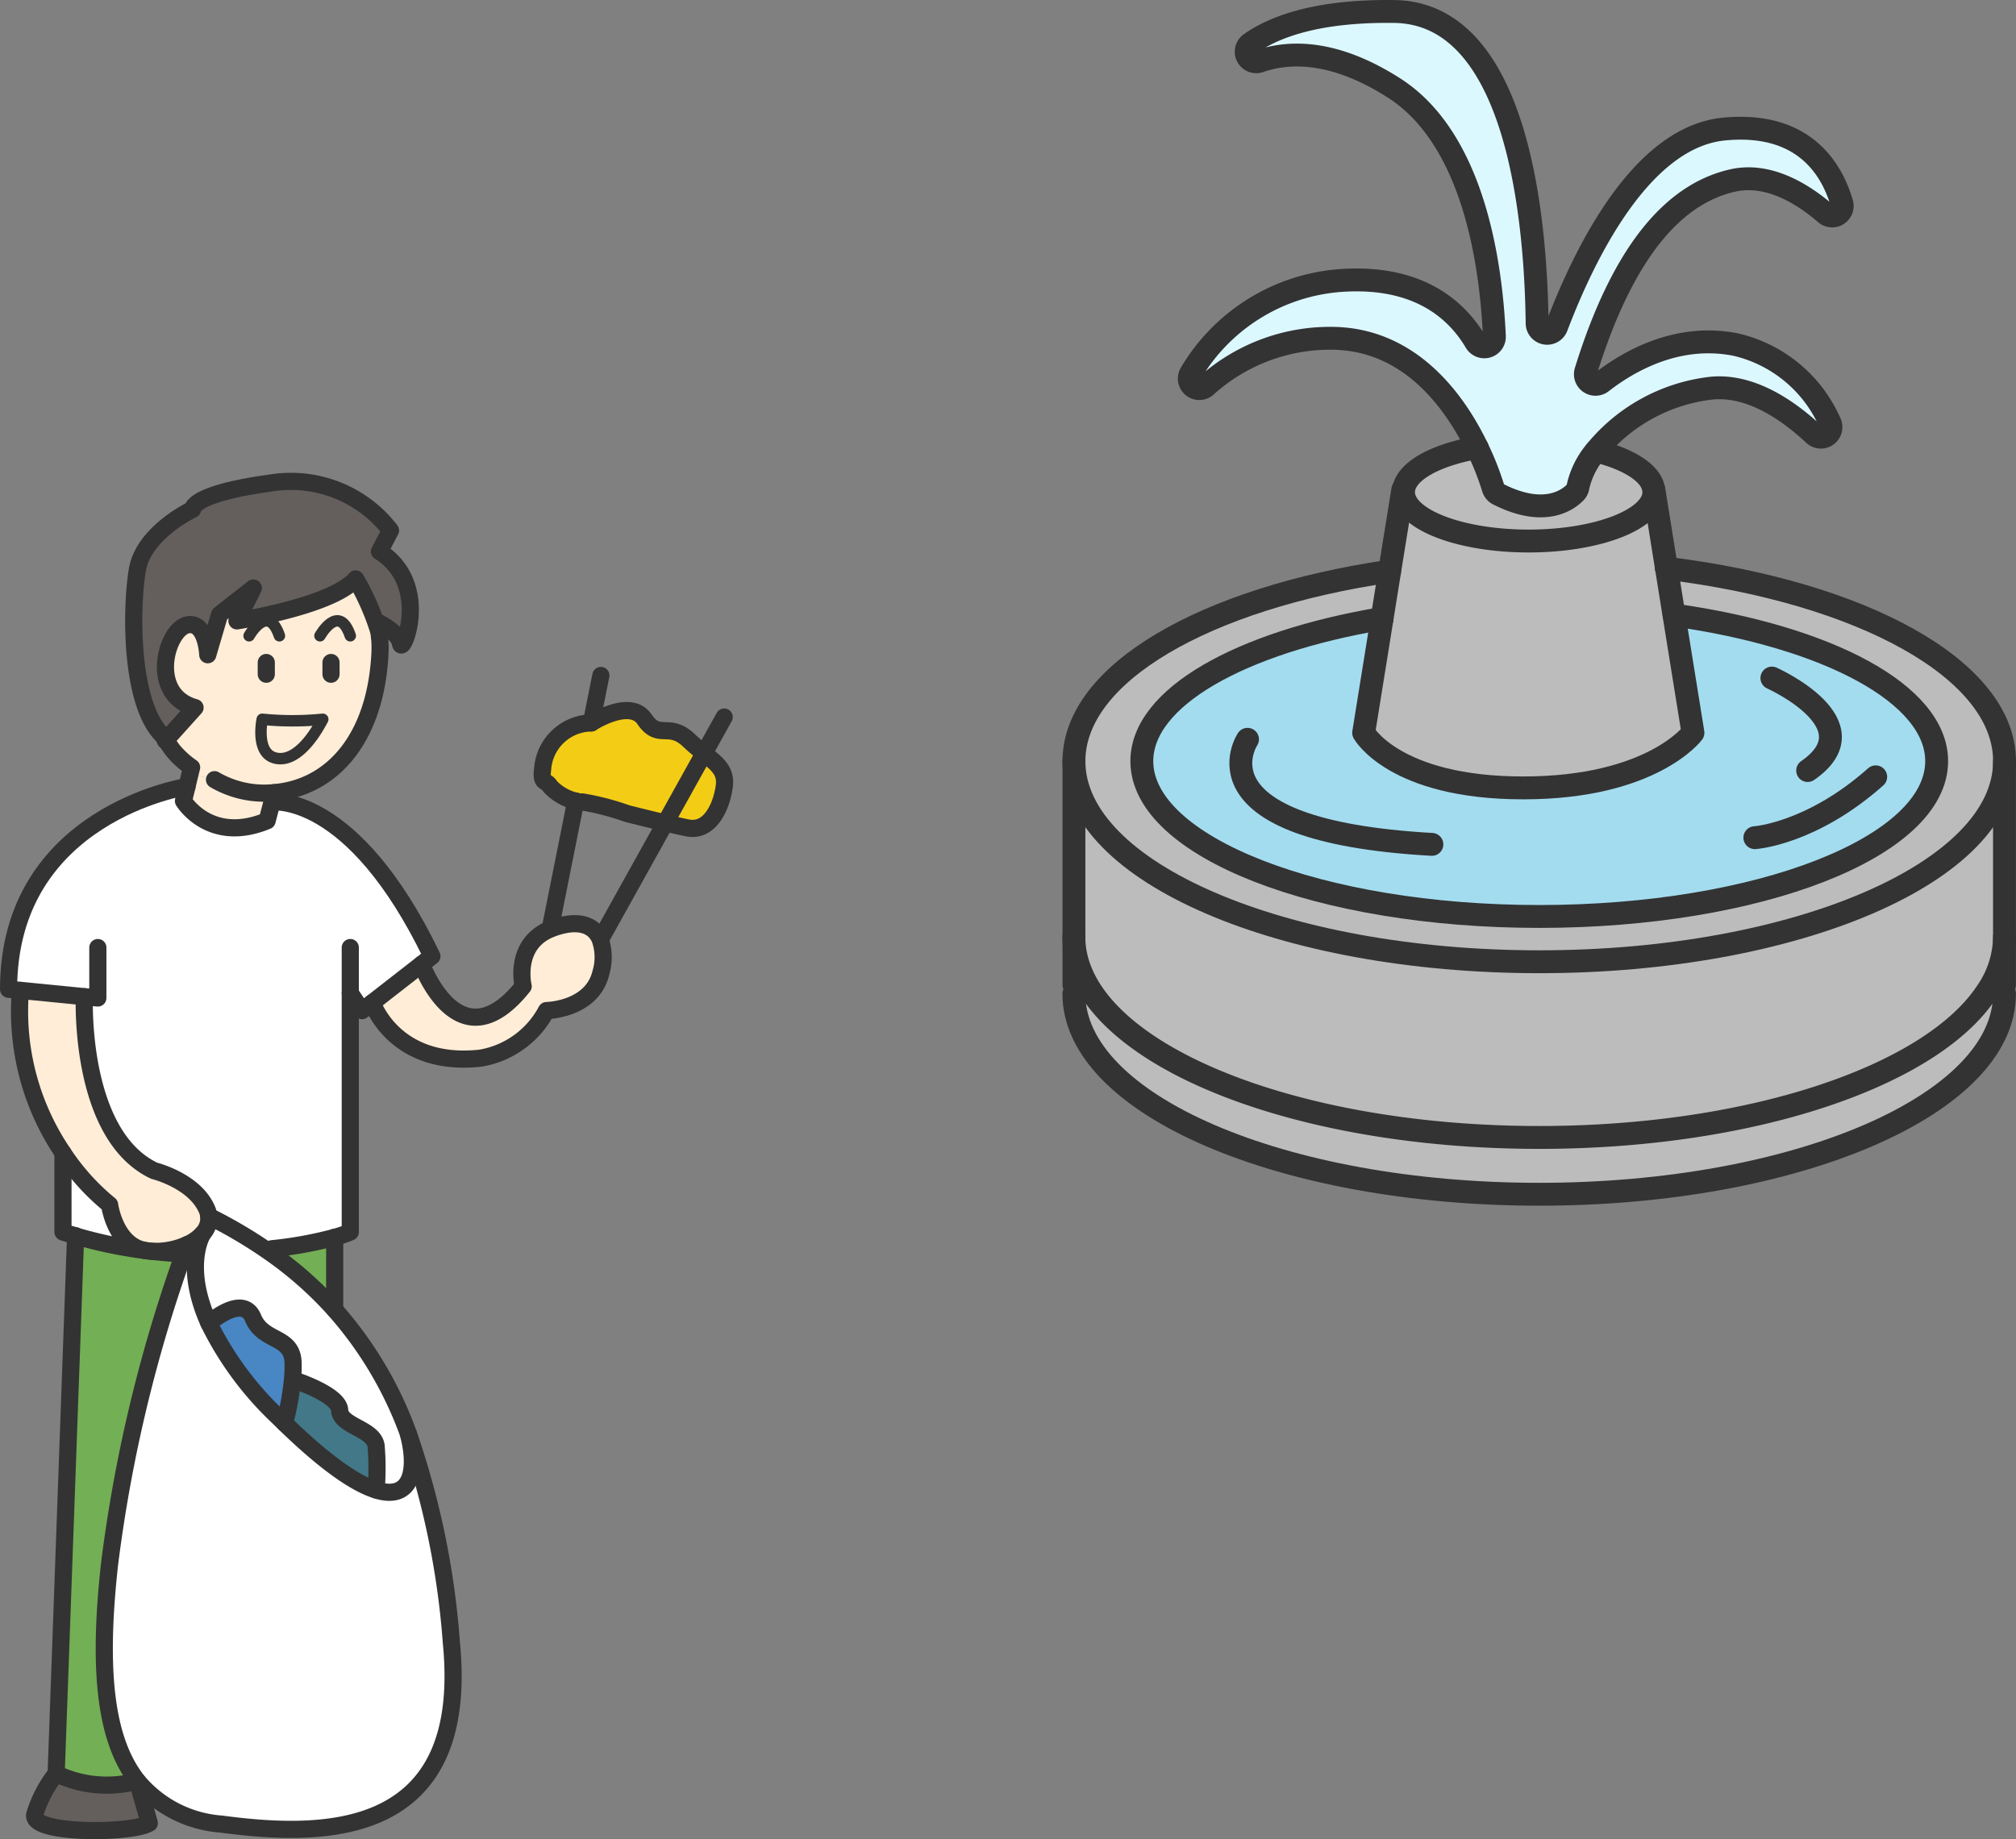 <svg xmlns="http://www.w3.org/2000/svg" width="136.195" height="124.283" viewBox="0 0 136.195 124.283">
  <rect x="0" y="0" width="136.195" height="124.283" fill="#808080" stroke="none"/>
  <g id="グループ_1546" data-name="グループ 1546" transform="translate(-516.319 -4442.668)">
    <g id="グループ_475" data-name="グループ 475" transform="translate(338.137 3761.796)">
      <g id="グループ_295" data-name="グループ 295">
        <path id="パス_2222" data-name="パス 2222" d="M313.6,732.306v11.873a6.661,6.661,0,0,1-1.194,3.708c-3.741,5.683-15.864,9.844-30.24,9.844-17.364,0-31.435-6.07-31.435-13.552V732.306c0,7.483,14.071,13.553,31.435,13.553S313.6,739.789,313.6,732.306Z" fill="#bcbcbc"/>
        <path id="パス_2223" data-name="パス 2223" d="M312.409,747.887l1.194.137c0,7.482-14.075,13.546-31.434,13.546s-31.435-6.064-31.435-13.546v-3.845c0,7.482,14.071,13.552,31.435,13.552C296.545,757.731,308.668,753.57,312.409,747.887Z" fill="#bcbcbc"/>
        <path id="パス_2224" data-name="パス 2224" d="M290.764,719.267c13.181,1.614,22.839,6.839,22.839,13.039,0,7.483-14.075,13.553-31.434,13.553s-31.435-6.07-31.435-13.553c0-5.96,8.928-11.021,21.329-12.837l-.512,3.2c-9.544,1.609-16.23,5.318-16.23,9.642,0,5.8,12.02,10.493,26.848,10.493s26.848-4.7,26.848-10.493c0-4.548-7.395-8.42-17.741-9.876h-.005Z" fill="#bcbcbc"/>
        <path id="パス_2225" data-name="パス 2225" d="M291.276,722.43c10.346,1.456,17.741,5.328,17.741,9.876,0,5.8-12.02,10.493-26.848,10.493s-26.848-4.7-26.848-10.493c0-4.324,6.686-8.033,16.23-9.642l-1.244,7.723s2.067,3.725,10.777,3.725,11.469-3.725,11.469-3.725l-1.282-7.957Z" fill="#a3dcef"/>
        <path id="パス_2226" data-name="パス 2226" d="M302.614,694.595a.678.678,0,0,1-1.1.7c-1.445-1.249-3.79-2.771-6.244-2.231-3.676.818-7.275,4.27-9.947,12.893a.683.683,0,0,0,1.063.747c1.887-1.467,5.17-3.322,9.064-2.547a9.231,9.231,0,0,1,6.359,5.268.68.68,0,0,1-1.075.8c-1.723-1.614-4.248-3.375-6.915-3.125A11.825,11.825,0,0,0,286,711.343a5.626,5.626,0,0,0-1.216,2.432.652.652,0,0,1-.158.344c-.453.48-2.045,1.761-5.225.147a.673.673,0,0,1-.343-.409,19.057,19.057,0,0,0-1.085-2.738c-1.44-2.983-4.352-7.15-9.446-7.379a12.489,12.489,0,0,0-8.879,3.224.676.676,0,0,1-1.014-.873A12.853,12.853,0,0,1,268.7,699.83c5.246-.387,7.869,1.942,9.173,4.145a.68.68,0,0,0,1.265-.371c-.223-4.995-1.429-13.35-6.762-16.775-4.052-2.6-7.1-2.514-9.1-1.822a.678.678,0,0,1-.616-1.194c1.669-1.173,4.6-2.231,9.713-2.165,8.273.109,9.56,13.781,9.653,21.073a.679.679,0,0,0,1.314.234c1.909-5.023,5.737-12.81,11.294-13.361C300.04,689.065,301.944,692.293,302.614,694.595Z" fill="#dcf8ff"/>
        <path id="パス_2227" data-name="パス 2227" d="M291.271,722.43l1.282,7.957s-2.765,3.725-11.469,3.725-10.777-3.725-10.777-3.725l1.244-7.723.512-3.2.889-5.509.055.006a1.494,1.494,0,0,0-.011.164c0,1.826,3.785,3.3,8.458,3.3s8.459-1.478,8.459-3.3a1.621,1.621,0,0,0-.011-.17h.011l.851,5.307Z" fill="#bcbcbc"/>
        <path id="パス_2228" data-name="パス 2228" d="M289.9,713.96a1.621,1.621,0,0,1,.011.17c0,1.826-3.79,3.3-8.459,3.3S273,715.956,273,714.13a1.494,1.494,0,0,1,.011-.164c.158-1.271,2.149-2.351,4.963-2.847a19.057,19.057,0,0,1,1.085,2.738.673.673,0,0,0,.343.409c3.18,1.614,4.772.333,5.225-.147a.652.652,0,0,0,.158-.344A5.626,5.626,0,0,1,286,711.343C288.233,711.9,289.76,712.859,289.9,713.96Z" fill="#bcbcbc"/>
      </g>
      <g id="グループ_296" data-name="グループ 296">
        <path id="パス_2229" data-name="パス 2229" d="M290.764,719.267c13.181,1.614,22.839,6.839,22.839,13.039,0,7.483-14.075,13.553-31.434,13.553s-31.435-6.07-31.435-13.553c0-5.96,8.928-11.021,21.329-12.837" fill="none" stroke="#333" stroke-linecap="round" stroke-linejoin="round" stroke-width="1.546"/>
        <path id="パス_2230" data-name="パス 2230" d="M291.276,722.43c10.346,1.456,17.741,5.328,17.741,9.876,0,5.8-12.02,10.493-26.848,10.493s-26.848-4.7-26.848-10.493c0-4.324,6.686-8.033,16.23-9.642" fill="none" stroke="#333" stroke-linecap="round" stroke-linejoin="round" stroke-width="1.546"/>
        <path id="パス_2231" data-name="パス 2231" d="M286,711.343c2.236.556,3.763,1.516,3.9,2.617a1.621,1.621,0,0,1,.011.17c0,1.826-3.79,3.3-8.459,3.3S273,715.956,273,714.13a1.494,1.494,0,0,1,.011-.164c.158-1.271,2.149-2.351,4.963-2.847" fill="none" stroke="#333" stroke-linecap="round" stroke-linejoin="round" stroke-width="1.546"/>
        <path id="パス_2232" data-name="パス 2232" d="M313.6,748.024c0,7.482-14.075,13.546-31.434,13.546s-31.435-6.064-31.435-13.546" fill="none" stroke="#333" stroke-linecap="round" stroke-linejoin="round" stroke-width="1.546"/>
        <path id="パス_2233" data-name="パス 2233" d="M313.6,744.179a6.661,6.661,0,0,1-1.194,3.708c-3.741,5.683-15.864,9.844-30.24,9.844-17.364,0-31.435-6.07-31.435-13.552" fill="none" stroke="#333" stroke-linecap="round" stroke-linejoin="round" stroke-width="1.546"/>
        <path id="パス_2234" data-name="パス 2234" d="M313.6,732.306v15.1" fill="none" stroke="#333" stroke-linecap="round" stroke-linejoin="round" stroke-width="1.546"/>
        <path id="パス_2235" data-name="パス 2235" d="M250.734,732.306v15.1" fill="none" stroke="#333" stroke-linecap="round" stroke-linejoin="round" stroke-width="1.546"/>
        <line id="線_395" data-name="線 395" x1="0.851" y1="5.306" transform="translate(289.913 713.96)" fill="none" stroke="#333" stroke-linecap="round" stroke-linejoin="round" stroke-width="1.546"/>
        <path id="パス_2236" data-name="パス 2236" d="M271.551,722.664l-1.244,7.723s2.067,3.725,10.777,3.725,11.469-3.725,11.469-3.725l-1.282-7.957-.507-3.163" fill="none" stroke="#333" stroke-linecap="round" stroke-linejoin="round" stroke-width="1.546"/>
        <path id="パス_2237" data-name="パス 2237" d="M272.952,713.96l-.889,5.508-.513,3.2" fill="none" stroke="#333" stroke-linecap="round" stroke-linejoin="round" stroke-width="1.546"/>
        <path id="パス_2238" data-name="パス 2238" d="M286,711.343a5.626,5.626,0,0,0-1.216,2.432.652.652,0,0,1-.158.344c-.453.48-2.045,1.761-5.225.147a.673.673,0,0,1-.343-.409,19.057,19.057,0,0,0-1.085-2.738c-1.44-2.983-4.352-7.15-9.446-7.379a12.489,12.489,0,0,0-8.879,3.224.676.676,0,0,1-1.014-.873A12.853,12.853,0,0,1,268.7,699.83c5.246-.387,7.869,1.942,9.173,4.145a.68.68,0,0,0,1.265-.371c-.223-4.995-1.429-13.35-6.762-16.775-4.052-2.6-7.1-2.514-9.1-1.822a.678.678,0,0,1-.616-1.194c1.669-1.173,4.6-2.231,9.713-2.165,8.273.109,9.56,13.781,9.653,21.073a.679.679,0,0,0,1.314.234c1.909-5.023,5.737-12.81,11.294-13.361,5.4-.529,7.3,2.7,7.973,5a.678.678,0,0,1-1.1.7c-1.445-1.249-3.79-2.771-6.244-2.231-3.676.818-7.275,4.27-9.947,12.893a.683.683,0,0,0,1.063.747c1.887-1.467,5.17-3.322,9.064-2.547a9.231,9.231,0,0,1,6.359,5.268.68.68,0,0,1-1.075.8c-1.723-1.614-4.248-3.375-6.915-3.125A11.825,11.825,0,0,0,286,711.343Z" fill="none" stroke="#333" stroke-linecap="round" stroke-linejoin="round" stroke-width="1.546"/>
        <path id="パス_2239" data-name="パス 2239" d="M262.46,730.828s-4.112,6.169,12.456,7.1" fill="none" stroke="#333" stroke-linecap="round" stroke-linejoin="round" stroke-width="1.546"/>
        <path id="パス_2240" data-name="パス 2240" d="M296.735,737.476s3.813-.245,8.165-4.112" fill="none" stroke="#333" stroke-linecap="round" stroke-linejoin="round" stroke-width="1.546"/>
        <path id="パス_2241" data-name="パス 2241" d="M297.886,726.689s6.954,3.109,2.416,6.25" fill="none" stroke="#333" stroke-linecap="round" stroke-linejoin="round" stroke-width="1.546"/>
      </g>
    </g>
    <g id="グループ_688" data-name="グループ 688" transform="translate(-243.972 4293.611)">
      <g id="グループ_234" data-name="グループ 234" transform="translate(760.87 181.6)">
        <path id="パス_1747" data-name="パス 1747" d="M804.371,198.52c.894.711,1.516,1.184,1.367,2.248-.2,1.432-1,3.1-2.5,2.788-.432-.089-.959-.207-1.486-.331Z" transform="translate(-757.392 -180.16)" fill="#f3cd15"/>
        <path id="パス_1748" data-name="パス 1748" d="M796.359,201.978a3.488,3.488,0,0,1-1.715-.983c-.26-.473-.658-.136-.521-1.159a3.35,3.35,0,0,1,3.29-3.142s2.61-1.7,3.592-.248,1.646.124,3.019,1.443c.355.337.692.61,1,.858l-2.615,4.7c-1.29-.308-2.58-.634-2.58-.634a17.611,17.611,0,0,0-3.018-.787A1.243,1.243,0,0,1,796.359,201.978Z" transform="translate(-758.043 -180.387)" fill="#f3cd15"/>
        <path id="パス_1749" data-name="パス 1749" d="M798.9,210.163a3.661,3.661,0,0,1,.06,2.284c-.592,2.509-3.675,2.556-3.675,2.556a6.211,6.211,0,0,1-4.462,3.213c-5.841.639-7.308-3.751-7.308-3.751l3.337-2.6v.007s2.527,6.935,6.859,1.491c0,0-.692-2.846,1.859-3.876a1.081,1.081,0,0,1,.118-.048C797.378,208.819,798.473,209.18,798.9,210.163Z" transform="translate(-758.944 -179.257)" fill="#ffedd7"/>
        <path id="パス_1750" data-name="パス 1750" d="M790.276,256.063c1.308,13.32-8.663,13.185-15.545,12.267a8.129,8.129,0,0,1-5.658-2.911c-2.207-2.793-2.675-7.574-1.888-14.664a98.455,98.455,0,0,1,5.231-21.576,3.079,3.079,0,0,0,1.066-.751s-1.361,2.13.414,6.054a22.042,22.042,0,0,0,4.71,6.367c.136.136.272.266.4.391,2.8,2.728,4.81,4.083,6.184,4.515,2.372.74,2.834-1.29,2.183-3.787A55.554,55.554,0,0,1,790.276,256.063Z" transform="translate(-760.363 -177.616)" fill="#fff"/>
        <path id="パス_1751" data-name="パス 1751" d="M782.9,231.05a26.281,26.281,0,0,1-4.231.769l-.166.237a31.739,31.739,0,0,0-4.112-2.432,1.479,1.479,0,0,0-.142-.509c-.858-1.905-3.538-2.563-3.538-2.563-5.119-2.426-4.722-11.763-4.722-11.763l-4.321-.426-.8-.077c0-11.871,12.054-13.694,12.054-13.694l-.237.971s1.775,2.941,5.651,1.337l.332-1.266s5.42-.727,10.8,10.421l-.693.538-3.337,2.6-.692.538-.793-1.177V230.69A8.262,8.262,0,0,1,782.9,231.05Z" transform="translate(-760.87 -179.984)" fill="#fff"/>
        <path id="パス_1752" data-name="パス 1752" d="M786.894,242.059c.651,2.5.189,4.527-2.183,3.787v-.007a18.12,18.12,0,0,0,0-2.964c-.149-1.184-2.414-1.331-2.462-2.414S779.1,238.4,779.1,238.4l-.042-.007a9.172,9.172,0,0,0,.042-1.13c-.048-1.876-2.018-1.374-2.705-3.041s-2.982.355-2.982.355c-1.775-3.924-.414-6.054-.414-6.054a1.493,1.493,0,0,0,.4-1.172,31.74,31.74,0,0,1,4.113,2.432,25.3,25.3,0,0,1,4.391,3.882A25.955,25.955,0,0,1,786.894,242.059Z" transform="translate(-759.88 -177.708)" fill="#fff"/>
        <path id="パス_1753" data-name="パス 1753" d="M785.262,186.32c3.521,2.219,1.544,7.029,1.42,6.23s-1.557-1.462-1.557-1.462c.042.219.077.444.107.668a16.993,16.993,0,0,0-1.574-3.585c-1.6,1.846-8.019,2.834-8.019,2.834l1.107-2.219-2.279,1.787-.8,2.721s-.083-2.189-1.309-2.029c-1.484.2-2.757,4.716.45,5.6l-1.971,2.19a4.6,4.6,0,0,0-.349-.437c-2.089-2.284-2.006-8.54-1.574-11.072s3.723-4.071,3.723-4.071-.142-1.047,5.29-1.787a8.483,8.483,0,0,1,8.084,3.207Z" transform="translate(-760.207 -181.6)" fill="#645f5d"/>
        <path id="パス_1754" data-name="パス 1754" d="M785.094,191.5a6.946,6.946,0,0,1,.041,1.107c-.255,5.74-3.16,9.137-7.131,9.492a6.842,6.842,0,0,1-.7.036,6.658,6.658,0,0,1-3.349-.911l-1.651-.4.106-.426a6.159,6.159,0,0,1-1.254-1.141,7.463,7.463,0,0,1-.485-.711l1.971-2.19c-3.208-.888-1.935-5.408-.45-5.6,1.225-.16,1.309,2.029,1.309,2.029l.8-2.721,2.279-1.787-1.107,2.219s6.415-.988,8.019-2.834a16.99,16.99,0,0,1,1.574,3.585A1.5,1.5,0,0,1,785.094,191.5Zm-3.829,5.64a20.525,20.525,0,0,1-4.089,0s-.473,2.212.811,2.6S780.49,198.634,781.265,197.143Z" transform="translate(-760.039 -181.085)" fill="#ffedd7"/>
        <path id="パス_1755" data-name="パス 1755" d="M784.239,242.01a18.128,18.128,0,0,1,0,2.964v.007c-1.374-.432-3.379-1.787-6.184-4.515a18.443,18.443,0,0,0,.532-2.942l.042.007s3.1.982,3.148,2.065S784.09,240.826,784.239,242.01Z" transform="translate(-759.408 -176.842)" fill="#427887"/>
        <path id="パス_1756" data-name="パス 1756" d="M781.519,228.662v4.882l-.005.007a25.3,25.3,0,0,0-4.391-3.882l.166-.237A26.281,26.281,0,0,0,781.519,228.662Z" transform="translate(-759.487 -177.596)" fill="#73af54"/>
        <path id="パス_1757" data-name="パス 1757" d="M776.671,196.4a20.525,20.525,0,0,0,4.089,0c-.775,1.491-1.988,2.982-3.278,2.6S776.671,196.4,776.671,196.4Z" transform="translate(-759.533 -180.341)" fill="#ffedd7"/>
        <path id="パス_1758" data-name="パス 1758" d="M779.03,236.773a9.184,9.184,0,0,1-.042,1.13,18.443,18.443,0,0,1-.532,2.942c-.13-.125-.267-.255-.4-.391a22.041,22.041,0,0,1-4.71-6.367s2.289-2.03,2.982-.355S778.982,234.9,779.03,236.773Z" transform="translate(-759.809 -177.221)" fill="#4986c4"/>
        <path id="パス_1759" data-name="パス 1759" d="M777.909,201.069l-.165.633-.332,1.266c-3.876,1.6-5.651-1.337-5.651-1.337l.237-.971.207-.869,1.652.4a6.658,6.658,0,0,0,3.349.911A6.843,6.843,0,0,0,777.909,201.069Z" transform="translate(-759.943 -180.052)" fill="#ffedd7"/>
        <path id="パス_1760" data-name="パス 1760" d="M774.334,228.545a1.493,1.493,0,0,1-.4,1.172,3.079,3.079,0,0,1-1.066.751,5.147,5.147,0,0,1-2.461.438c-.119-.012-.238-.024-.349-.041a.022.022,0,0,1-.018-.007c-2.036-.349-2.4-3.089-2.4-3.089a15.474,15.474,0,0,1-3.148-3.5,17.068,17.068,0,0,1-2.877-10.983v-.005l4.321.426s-.4,9.337,4.722,11.763c0,0,2.68.658,3.538,2.563A1.479,1.479,0,0,1,774.334,228.545Z" transform="translate(-760.812 -178.904)" fill="#ffedd7"/>
        <path id="パス_1761" data-name="パス 1761" d="M770.211,229.6a5.147,5.147,0,0,0,2.461-.438,98.455,98.455,0,0,0-5.231,21.576c-.787,7.09-.319,11.871,1.888,14.664l-.012.007a7.946,7.946,0,0,1-5.485-.5l1.313-36.334a29.991,29.991,0,0,0,4.7.982.022.022,0,0,0,.018.007C769.974,229.581,770.092,229.593,770.211,229.6Z" transform="translate(-760.618 -177.604)" fill="#73af54"/>
        <path id="パス_1762" data-name="パス 1762" d="M769.431,262.563l.81,2.84c-1.112.723-8.065.788-7.74-.591a8.4,8.4,0,0,1,1.444-2.752A7.946,7.946,0,0,0,769.431,262.563Z" transform="translate(-760.732 -174.755)" fill="#645f5d"/>
        <path id="パス_1763" data-name="パス 1763" d="M767.4,226.907s.367,2.74,2.4,3.089a29.991,29.991,0,0,1-4.7-.982v-.007c-.284-.076-.568-.165-.852-.259V223.41A15.474,15.474,0,0,0,767.4,226.907Z" transform="translate(-760.582 -178.043)" fill="#fff"/>
      </g>
      <g id="グループ_235" data-name="グループ 235" transform="translate(760.87 181.6)">
        <path id="パス_1764" data-name="パス 1764" d="M785.233,191.757c-.03-.225-.065-.449-.107-.668,0,0,1.432.658,1.557,1.462s2.1-4.012-1.42-6.23l.745-1.42a8.483,8.483,0,0,0-8.084-3.207c-5.432.74-5.29,1.787-5.29,1.787s-3.29,1.544-3.723,4.071-.514,8.788,1.574,11.072a4.6,4.6,0,0,1,.349.437,7.452,7.452,0,0,0,.485.711,6.16,6.16,0,0,0,1.254,1.141l-.106.426-.207.869-.237.971s1.775,2.941,5.651,1.337l.332-1.266.165-.633" transform="translate(-760.207 -181.6)" fill="none" stroke="#333" stroke-linecap="round" stroke-linejoin="round" stroke-width="1.159"/>
        <path id="パス_1765" data-name="パス 1765" d="M773.692,200.924a6.658,6.658,0,0,0,3.349.911,6.843,6.843,0,0,0,.7-.036c3.971-.355,6.876-3.752,7.131-9.492a6.946,6.946,0,0,0-.041-1.107" transform="translate(-759.779 -180.783)" fill="none" stroke="#333" stroke-linecap="round" stroke-linejoin="round" stroke-width="1.159"/>
        <path id="パス_1766" data-name="パス 1766" d="M770.632,198.586l.036-.041,1.97-2.19c-3.207-.888-1.935-5.408-.45-5.6,1.225-.16,1.309,2.029,1.309,2.029l.8-2.721,2.279-1.787-1.107,2.219s6.415-.988,8.019-2.834a17,17,0,0,1,1.574,3.585,1.508,1.508,0,0,1,.029.26" transform="translate(-760.04 -181.085)" fill="none" stroke="#333" stroke-linecap="round" stroke-linejoin="round" stroke-width="1.159"/>
        <line id="線_346" data-name="線 346" y2="0.793" transform="translate(17.41 12.223)" fill="none" stroke="#333" stroke-linecap="round" stroke-linejoin="round" stroke-width="1.159"/>
        <line id="線_347" data-name="線 347" y2="0.793" transform="translate(21.783 12.223)" fill="none" stroke="#333" stroke-linecap="round" stroke-linejoin="round" stroke-width="1.159"/>
        <path id="パス_1767" data-name="パス 1767" d="M780.759,196.4a20.525,20.525,0,0,1-4.089,0s-.473,2.212.811,2.6S779.984,197.89,780.759,196.4Z" transform="translate(-759.533 -180.341)" fill="none" stroke="#333" stroke-linecap="round" stroke-linejoin="round" stroke-width="0.773"/>
        <path id="パス_1768" data-name="パス 1768" d="M775.846,191.28s1.272-2.272,2.047,0" transform="translate(-759.596 -180.862)" fill="none" stroke="#333" stroke-linecap="round" stroke-linejoin="round" stroke-width="0.773"/>
        <path id="パス_1769" data-name="パス 1769" d="M780.258,191.28s1.272-2.272,2.048,0" transform="translate(-759.221 -180.862)" fill="none" stroke="#333" stroke-linecap="round" stroke-linejoin="round" stroke-width="0.773"/>
        <path id="パス_1770" data-name="パス 1770" d="M777.275,201.553s5.42-.727,10.8,10.421l-.693.538-3.337,2.6-.692.538-.793-1.177" transform="translate(-759.474 -179.903)" fill="none" stroke="#333" stroke-linecap="round" stroke-linejoin="round" stroke-width="1.159"/>
        <path id="パス_1771" data-name="パス 1771" d="M765.109,229.008c-.284-.076-.568-.165-.852-.259V223.41" transform="translate(-760.582 -178.043)" fill="none" stroke="#333" stroke-linecap="round" stroke-linejoin="round" stroke-width="1.159"/>
        <path id="パス_1772" data-name="パス 1772" d="M769.74,229.557a29.991,29.991,0,0,1-4.7-.982" transform="translate(-760.515 -177.604)" fill="none" stroke="#333" stroke-linecap="round" stroke-linejoin="round" stroke-width="1.159"/>
        <path id="パス_1773" data-name="パス 1773" d="M771.4,229.678c-.55-.036-1.118-.084-1.692-.154" transform="translate(-760.118 -177.523)" fill="none" stroke="#333" stroke-linecap="round" stroke-linejoin="round" stroke-width="1.159"/>
        <path id="パス_1774" data-name="パス 1774" d="M782.559,210.616v19.221a8.262,8.262,0,0,1-1.054.36,26.281,26.281,0,0,1-4.231.769" transform="translate(-759.474 -179.131)" fill="none" stroke="#333" stroke-linecap="round" stroke-linejoin="round" stroke-width="1.159"/>
        <path id="パス_1775" data-name="パス 1775" d="M772.924,200.592s-12.054,1.823-12.054,13.694l.8.077,4.321.426.91.088v-3.408" transform="translate(-760.87 -179.984)" fill="none" stroke="#333" stroke-linecap="round" stroke-linejoin="round" stroke-width="1.159"/>
        <path id="パス_1776" data-name="パス 1776" d="M765.931,213.709s-.4,9.337,4.722,11.763c0,0,2.68.658,3.538,2.563a1.5,1.5,0,0,1-.26,1.681,3.079,3.079,0,0,1-1.066.751,5.147,5.147,0,0,1-2.461.438c-.119-.012-.238-.024-.349-.041a.022.022,0,0,1-.018-.007c-2.036-.349-2.4-3.089-2.4-3.089a15.474,15.474,0,0,1-3.148-3.5,17.068,17.068,0,0,1-2.877-10.983" transform="translate(-760.812 -178.904)" fill="none" stroke="#333" stroke-linecap="round" stroke-linejoin="round" stroke-width="1.159"/>
        <path id="パス_1777" data-name="パス 1777" d="M772.417,229.271a98.455,98.455,0,0,0-5.231,21.576c-.787,7.09-.319,11.871,1.888,14.664a8.129,8.129,0,0,0,5.658,2.911c6.882.918,16.852,1.054,15.545-12.267a55.554,55.554,0,0,0-2.9-14.1,25.954,25.954,0,0,0-4.988-8.4A25.3,25.3,0,0,0,778,229.78a31.739,31.739,0,0,0-4.112-2.432" transform="translate(-760.363 -177.708)" fill="none" stroke="#333" stroke-linecap="round" stroke-linejoin="round" stroke-width="1.159"/>
        <path id="パス_1778" data-name="パス 1778" d="M781.174,228.657v4.888" transform="translate(-759.143 -177.597)" fill="none" stroke="#333" stroke-linecap="round" stroke-linejoin="round" stroke-width="1.159"/>
        <path id="パス_1779" data-name="パス 1779" d="M763.946,264.909a8.4,8.4,0,0,0-1.444,2.752c-.326,1.379,6.628,1.314,7.74.591l-.81-2.84a7.946,7.946,0,0,1-5.485-.5l1.313-36.334v-.007" transform="translate(-760.732 -177.604)" fill="none" stroke="#333" stroke-linecap="round" stroke-linejoin="round" stroke-width="1.159"/>
        <path id="パス_1780" data-name="パス 1780" d="M773,228.428s-1.361,2.13.414,6.054a22.043,22.043,0,0,0,4.71,6.367c.136.136.272.266.4.391,2.8,2.728,4.81,4.083,6.184,4.515,2.372.74,2.834-1.29,2.183-3.787" transform="translate(-759.88 -177.616)" fill="none" stroke="#333" stroke-linecap="round" stroke-linejoin="round" stroke-width="1.159"/>
        <path id="パス_1781" data-name="パス 1781" d="M783.514,214.465s1.467,4.39,7.308,3.751A6.211,6.211,0,0,0,795.284,215s3.083-.048,3.675-2.556a3.661,3.661,0,0,0-.06-2.284c-.426-.983-1.521-1.343-3.213-.723a1.081,1.081,0,0,0-.118.048c-2.551,1.03-1.859,3.876-1.859,3.876-4.332,5.444-6.859-1.491-6.859-1.491" transform="translate(-758.944 -179.257)" fill="none" stroke="#333" stroke-linecap="round" stroke-linejoin="round" stroke-width="1.159"/>
        <line id="線_348" data-name="線 348" y1="3.207" x2="0.645" transform="translate(39.37 13.099)" fill="none" stroke="#333" stroke-linecap="round" stroke-linejoin="round" stroke-width="1.159"/>
        <path id="パス_1782" data-name="パス 1782" d="M794.6,210.091l1.716-8.592v-.006" transform="translate(-758 -179.908)" fill="none" stroke="#333" stroke-linecap="round" stroke-linejoin="round" stroke-width="1.159"/>
        <path id="パス_1783" data-name="パス 1783" d="M797.747,211.234l4.349-7.817,2.616-4.7,1.367-2.456" transform="translate(-757.733 -180.353)" fill="none" stroke="#333" stroke-linecap="round" stroke-linejoin="round" stroke-width="1.159"/>
        <path id="パス_1784" data-name="パス 1784" d="M797.413,196.694s2.61-1.7,3.592-.248,1.646.124,3.019,1.443c.355.337.692.61,1,.858.894.711,1.516,1.184,1.367,2.248-.2,1.432-1,3.1-2.5,2.788-.432-.089-.959-.207-1.486-.331-1.29-.308-2.58-.634-2.58-.634a17.611,17.611,0,0,0-3.018-.787,1.243,1.243,0,0,1-.45-.053,3.488,3.488,0,0,1-1.715-.983c-.26-.473-.658-.136-.521-1.159A3.35,3.35,0,0,1,797.413,196.694Z" transform="translate(-758.043 -180.387)" fill="none" stroke="#333" stroke-linecap="round" stroke-linejoin="round" stroke-width="1.159"/>
        <path id="パス_1785" data-name="パス 1785" d="M773.343,234.087s2.289-2.03,2.982-.355,2.657,1.165,2.705,3.041a9.184,9.184,0,0,1-.042,1.13,18.443,18.443,0,0,1-.532,2.942" transform="translate(-759.809 -177.221)" fill="none" stroke="#333" stroke-linecap="round" stroke-linejoin="round" stroke-width="1.159"/>
        <path id="パス_1786" data-name="パス 1786" d="M778.584,237.53s3.1.982,3.148,2.065,2.313,1.23,2.462,2.414a18.128,18.128,0,0,1,0,2.964" transform="translate(-759.363 -176.842)" fill="none" stroke="#333" stroke-linecap="round" stroke-linejoin="round" stroke-width="1.159"/>
      </g>
    </g>
  </g>
</svg>
